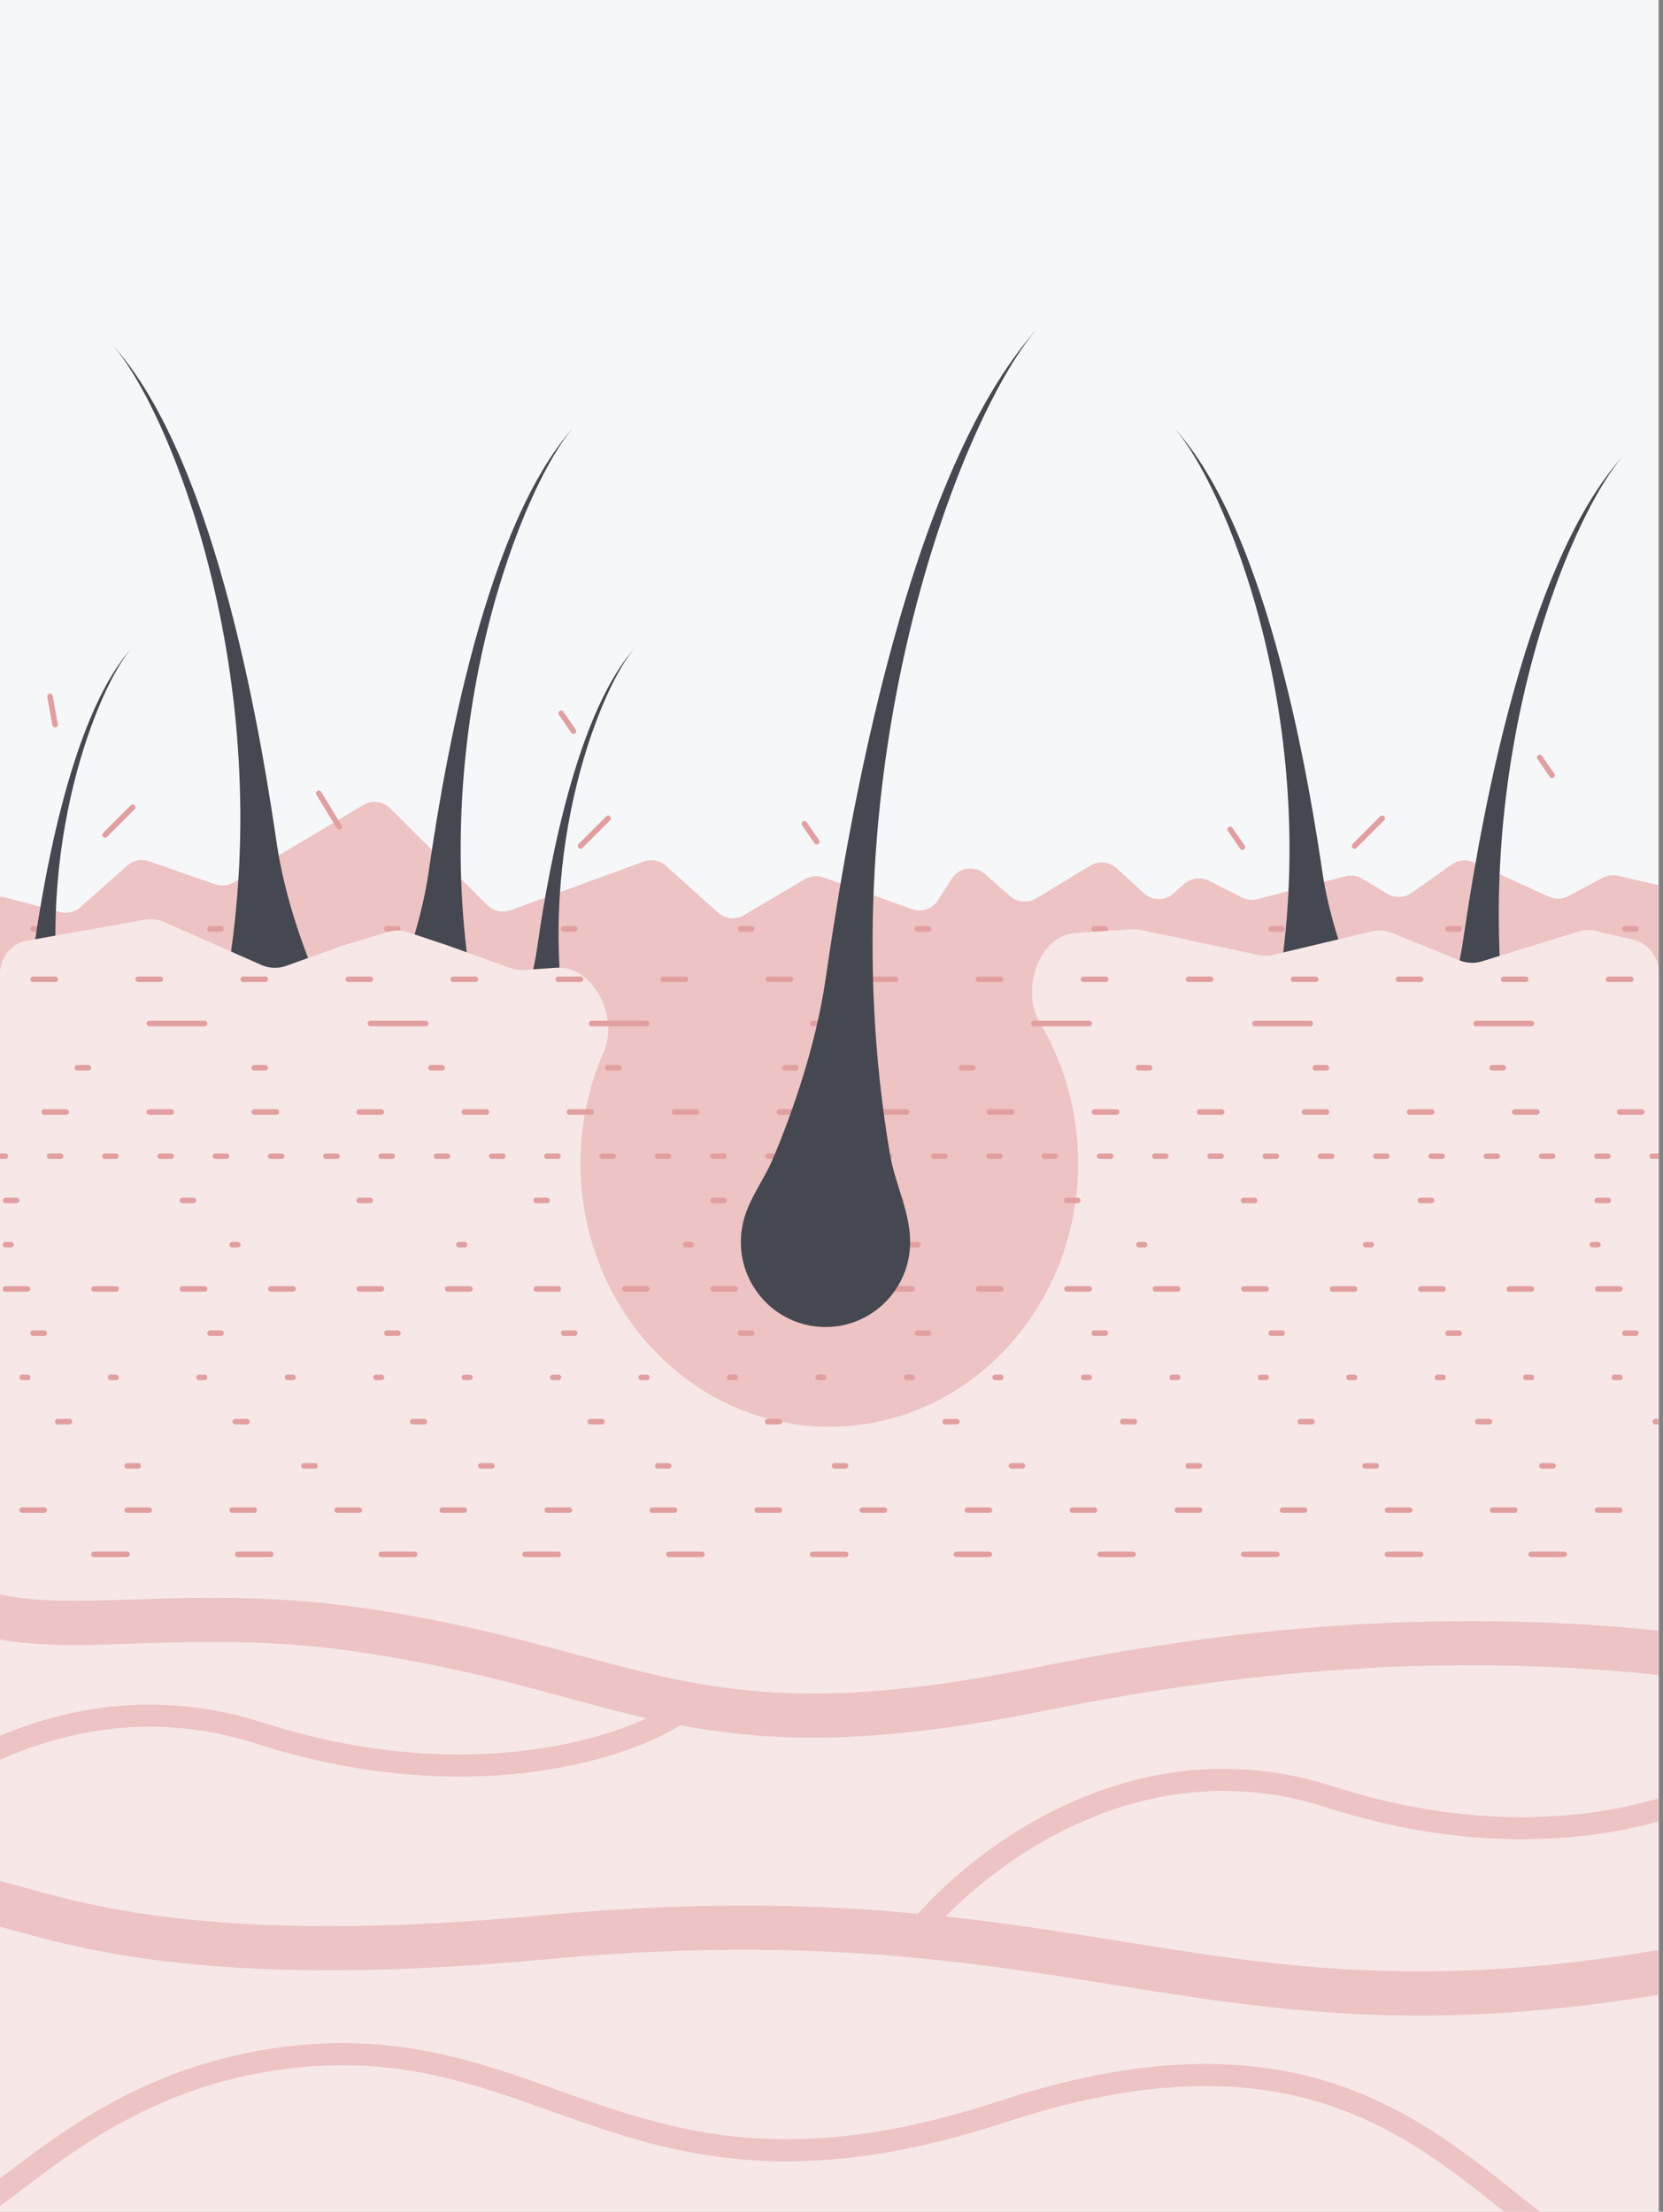 <svg width="285" height="379" viewBox="0 0 285 379" fill="none" xmlns="http://www.w3.org/2000/svg">
<rect x="0" y="0" width="285" height="379" fill="#808080" stroke="none"/>
<g clip-path="url(#clip0_580_601)">
<rect width="284.25" height="379" fill="#F6F7F8"/>
<path d="M-3.79 157.476C-3.79 154.987 -1.432 153.174 0.973 153.813L10.291 156.288C11.521 156.615 12.832 156.303 13.783 155.457L21.784 148.342C22.811 147.428 24.252 147.143 25.549 147.594L36.855 151.532C37.914 151.9 39.081 151.781 40.044 151.207L62.259 137.95C63.748 137.062 65.65 137.297 66.877 138.521L83.509 155.107C84.552 156.147 86.102 156.488 87.485 155.983L110.316 147.644C111.632 147.163 113.107 147.448 114.15 148.386L123.035 156.374C124.265 157.48 126.07 157.661 127.495 156.82L137.92 150.667C138.889 150.095 140.063 149.984 141.123 150.363L156.297 155.791C157.965 156.388 159.823 155.75 160.773 154.256L163.099 150.594C164.346 148.633 167.049 148.245 168.796 149.777L173.113 153.562C174.355 154.65 176.159 154.81 177.573 153.955L186.867 148.336C188.31 147.463 190.158 147.65 191.398 148.794L196.022 153.061C197.454 154.383 199.655 154.403 201.111 153.107L202.94 151.48C204.104 150.445 205.782 150.227 207.171 150.93L212.831 153.795C213.655 154.212 214.603 154.314 215.497 154.082L230.565 150.165C231.55 149.909 232.598 150.06 233.471 150.585L237.765 153.167C239.055 153.942 240.681 153.881 241.909 153.011L248.805 148.126C249.909 147.344 251.346 147.21 252.575 147.773L265.417 153.66C266.494 154.153 267.739 154.115 268.783 153.557L274.63 150.432C275.436 150.001 276.371 149.877 277.262 150.08L285.096 151.874C286.818 152.268 288.04 153.801 288.04 155.568V242.56C288.04 244.653 286.343 246.35 284.25 246.35H-3.78195e-05C-2.093 246.35 -3.79 244.653 -3.79 242.56V157.476Z" fill="#EDC3C3"/>
<path d="M-24.635 159.18H298.463" stroke="#E29F9F" stroke-width="0.948" stroke-linecap="round" stroke-linejoin="round" stroke-dasharray="1.89 28.42"/>
<path d="M47.462 190.447C41.23 190.447 36.178 185.438 36.178 179.259C36.178 175.297 38.206 171.582 38.876 167.677C47.785 115.724 28.782 69.324 18.95 58.745C37.685 78.905 45.333 130.389 47.462 144.744C48.689 153.02 51.602 161.427 53.98 167.137C55.459 170.688 58.078 173.846 58.63 177.653C58.706 178.177 58.745 178.714 58.745 179.259C58.745 185.438 53.693 190.447 47.462 190.447Z" fill="#454850"/>
<path d="M73.422 190.448C78.912 190.448 83.363 185.979 83.363 180.467C83.363 176.935 81.577 173.62 80.987 170.138C73.137 123.79 89.879 82.395 98.54 72.957C82.036 90.942 75.298 136.871 73.422 149.676C72.38 156.794 69.958 164.02 67.908 169.095C66.475 172.642 63.83 175.821 63.517 179.634C63.494 179.908 63.482 180.186 63.482 180.467C63.482 185.979 67.933 190.448 73.422 190.448Z" fill="#454850"/>
<path d="M91.992 190.447C95.701 190.447 98.708 187.42 98.708 183.686C98.708 181.294 97.501 179.048 97.103 176.69C91.799 145.293 103.111 117.251 108.963 110.857C97.811 123.041 93.259 154.153 91.992 162.828C91.323 167.409 89.812 172.057 88.475 175.457C87.389 178.218 85.275 180.72 85.275 183.686C85.275 187.42 88.282 190.447 91.992 190.447Z" fill="#454850"/>
<path d="M5.769 190.447C9.478 190.447 12.485 187.42 12.485 183.686C12.485 181.294 11.279 179.048 10.88 176.69C5.576 145.293 16.888 117.251 22.74 110.857C11.589 123.041 7.036 154.153 5.769 162.828C5.1 167.409 3.589 172.057 2.252 175.457C1.167 178.218 -0.947 180.72 -0.947 183.686C-0.947 187.42 2.06 190.447 5.769 190.447Z" fill="#454850"/>
<path d="M250.732 205.608C256.816 205.608 261.747 200.742 261.747 194.741C261.747 190.891 259.768 187.285 259.114 183.491C250.418 133.034 268.968 87.97 278.565 77.695C260.277 97.275 252.811 147.278 250.732 161.219C249.546 169.18 246.745 177.266 244.436 182.809C242.954 186.367 240.301 189.531 239.807 193.353C239.748 193.808 239.718 194.271 239.718 194.741C239.718 200.742 244.649 205.608 250.732 205.608Z" fill="#454850"/>
<path d="M226.666 190.448C221.028 190.448 216.457 185.979 216.457 180.467C216.457 176.927 218.292 173.617 218.899 170.13C226.957 123.785 209.765 82.395 200.87 72.957C217.82 90.942 224.74 136.871 226.666 149.676C227.734 156.777 230.213 163.986 232.315 169.059C233.796 172.633 236.534 175.818 236.843 179.675C236.864 179.936 236.875 180.2 236.875 180.467C236.875 185.979 232.304 190.448 226.666 190.448Z" fill="#454850"/>
<path fill-rule="evenodd" clip-rule="evenodd" d="M142.125 244.494C165.673 244.494 184.763 224.274 184.763 199.331C184.763 190.444 182.339 182.157 178.155 175.17C174.906 169.746 177.994 160.299 184.302 159.877L193.922 159.233C194.446 159.198 194.972 159.235 195.485 159.345L215.724 163.651C216.549 163.826 217.403 163.816 218.224 163.621L235.105 159.602C236.256 159.327 237.464 159.419 238.561 159.865L250.154 164.575C251.37 165.069 252.72 165.127 253.975 164.738L270.467 159.633C271.427 159.336 272.448 159.299 273.427 159.525L279.843 161.006C282.423 161.601 284.25 163.898 284.25 166.545V379C284.25 382.14 281.705 384.685 278.565 384.685H5.685C2.545 384.685 0 382.14 0 379V166.782C0 164.028 1.974 161.67 4.686 161.186L24.821 157.59C25.935 157.391 27.083 157.529 28.118 157.987L44.819 165.366C46.156 165.957 47.668 166.01 49.043 165.515L58.745 162.022L66.496 159.697C67.618 159.361 68.816 159.379 69.927 159.749L76.748 162.022L87.472 165.883C88.21 166.149 88.995 166.259 89.778 166.207L95.411 165.83C101.739 165.406 106.049 174.41 103.486 180.211C100.921 186.017 99.487 192.497 99.487 199.331C99.487 224.274 118.577 244.494 142.125 244.494Z" fill="#F7E7E7"/>
<mask id="mask0_580_601" style="mask-type:luminance" maskUnits="userSpaceOnUse" x="0" y="162" width="285" height="228">
<path fill-rule="evenodd" clip-rule="evenodd" d="M142.125 244.494C165.673 244.494 184.763 224.274 184.763 199.331C184.763 191.368 182.817 183.887 179.402 177.391C176.41 171.7 180.196 162.023 186.627 162.023H277.617C281.281 162.023 284.25 164.992 284.25 168.655V382.79C284.25 386.453 281.281 389.423 277.618 389.423H6.633C2.969 389.423 0 386.453 0 382.79V168.655C0 164.992 2.969 162.023 6.633 162.023H97.624C104.054 162.023 107.84 171.7 104.848 177.391C101.433 183.887 99.487 191.368 99.487 199.331C99.487 224.274 118.577 244.494 142.125 244.494Z" fill="white"/>
</mask>
<g mask="url(#mask0_580_601)">
</g>
<path d="M-13.5 271C3 284.228 24.786 273.798 62.37 279.389C109.35 286.378 118.5 301.5 178 289.5C208.88 283.272 247.59 278.314 292.95 284.228" stroke="#EDC3C3" stroke-width="7.56" stroke-linecap="round" stroke-linejoin="round"/>
<path d="M-9.45 327.193C-1.17 319.487 8.273 339.873 93 332C206 321.5 210.5 365.5 348 322" stroke="#EDC3C3" stroke-width="7.56" stroke-linecap="round" stroke-linejoin="round"/>
<path d="M-13 379.419C-4.72 387.125 9.424 358.48 47.008 352.889C93.987 345.9 107.375 383.058 171.747 361.867C247.82 336.824 257.27 394.942 289.4 390.709" stroke="#EDC3C3" stroke-width="3.78" stroke-linecap="round" stroke-linejoin="round"/>
<path d="M156 332.467C165.765 319.71 193.8 296.935 227.82 307.897C261.84 318.859 287.67 310.575 296.333 305.062" stroke="#EDC3C3" stroke-width="3.78" stroke-linecap="round" stroke-linejoin="round"/>
<path d="M-30 322.35C-19.873 309.182 9.2 285.676 44.48 296.99C79.76 308.305 106.547 299.754 115.53 294.064" stroke="#EDC3C3" stroke-width="3.78" stroke-linecap="round" stroke-linejoin="round"/>
<path d="M-17.056 182.972H306.042" stroke="#E29F9F" stroke-width="0.948" stroke-linecap="round" stroke-linejoin="round" stroke-dasharray="1.89 28.42"/>
<path d="M0.947 205.713H324.045" stroke="#E29F9F" stroke-width="0.948" stroke-linecap="round" stroke-linejoin="round" stroke-dasharray="1.89 28.42"/>
<path d="M-24.636 228.453H298.462" stroke="#E29F9F" stroke-width="0.948" stroke-linecap="round" stroke-linejoin="round" stroke-dasharray="1.89 28.42"/>
<path d="M-8.528 251.193H314.569" stroke="#E29F9F" stroke-width="0.948" stroke-linecap="round" stroke-linejoin="round" stroke-dasharray="1.89 28.42"/>
<path d="M-28.426 190.552H294.672" stroke="#E29F9F" stroke-width="0.948" stroke-linecap="round" stroke-linejoin="round" stroke-dasharray="3.79 14.21"/>
<path d="M-12.318 167.812H310.779" stroke="#E29F9F" stroke-width="0.948" stroke-linecap="round" stroke-linejoin="round" stroke-dasharray="3.79 14.21"/>
<path d="M0.947 213.292H324.045" stroke="#E29F9F" stroke-width="0.948" stroke-linecap="round" stroke-linejoin="round" stroke-dasharray="0.95 37.9"/>
<path d="M-29.373 198.133H293.724" stroke="#E29F9F" stroke-width="0.948" stroke-linecap="round" stroke-linejoin="round" stroke-dasharray="1.89 7.58"/>
<path d="M-11.37 236.032H311.727" stroke="#E29F9F" stroke-width="0.948" stroke-linecap="round" stroke-linejoin="round" stroke-dasharray="0.95 14.21"/>
<path d="M0.947 220.872H324.045" stroke="#E29F9F" stroke-width="0.948" stroke-linecap="round" stroke-linejoin="round" stroke-dasharray="3.79 11.37"/>
<path d="M-20.527 243.612H302.57" stroke="#E29F9F" stroke-width="0.948" stroke-linecap="round" stroke-linejoin="round" stroke-dasharray="2 28.42"/>
<path d="M-14.213 258.773H308.885" stroke="#E29F9F" stroke-width="0.948" stroke-linecap="round" stroke-linejoin="round" stroke-dasharray="3.79 14.21"/>
<path d="M-12.318 175.393H310.779" stroke="#E29F9F" stroke-width="0.948" stroke-linecap="round" stroke-linejoin="round" stroke-dasharray="9.48 28.42"/>
<path d="M-8.528 266.352H314.569" stroke="#E29F9F" stroke-width="0.948" stroke-linecap="round" stroke-linejoin="round" stroke-dasharray="5.68 18.95"/>
<path d="M141.472 227.4C149.484 227.4 155.979 220.877 155.979 212.831C155.979 207.676 153.373 202.837 152.512 197.755C141.056 130.102 165.489 69.679 178.13 55.903C154.042 82.154 144.209 149.195 141.472 167.887C139.775 179.479 135.569 191.27 132.41 198.674C130.908 202.193 128.464 205.32 127.468 209.014C127.14 210.231 126.965 211.51 126.965 212.831C126.965 220.877 133.46 227.4 141.472 227.4Z" fill="#454850"/>
<path d="M18.003 143.073L22.74 138.335" stroke="#E29F9F" stroke-width="0.948" stroke-linecap="round" stroke-linejoin="round"/>
<path d="M9.441 124.171L8.561 119.336" stroke="#E29F9F" stroke-width="0.948" stroke-linecap="round" stroke-linejoin="round"/>
<path d="M58.12 141.669L54.633 135.948" stroke="#E29F9F" stroke-width="0.948" stroke-linecap="round" stroke-linejoin="round"/>
<path d="M99.487 144.967L104.225 140.23" stroke="#E29F9F" stroke-width="0.948" stroke-linecap="round" stroke-linejoin="round"/>
<path d="M232.138 144.967L236.875 140.23" stroke="#E29F9F" stroke-width="0.948" stroke-linecap="round" stroke-linejoin="round"/>
<path d="M210.817 142.125L212.929 145.18" stroke="#E29F9F" stroke-width="0.948" stroke-linecap="round" stroke-linejoin="round"/>
<path d="M263.876 129.807L265.989 132.862" stroke="#E29F9F" stroke-width="0.948" stroke-linecap="round" stroke-linejoin="round"/>
<path d="M137.859 141.177L139.971 144.232" stroke="#E29F9F" stroke-width="0.948" stroke-linecap="round" stroke-linejoin="round"/>
<path d="M96.168 122.227L98.281 125.282" stroke="#E29F9F" stroke-width="0.948" stroke-linecap="round" stroke-linejoin="round"/>
</g>
<defs>
<clipPath id="clip0_580_601">
<rect width="284.25" height="379" fill="white"/>
</clipPath>
</defs>
</svg>
